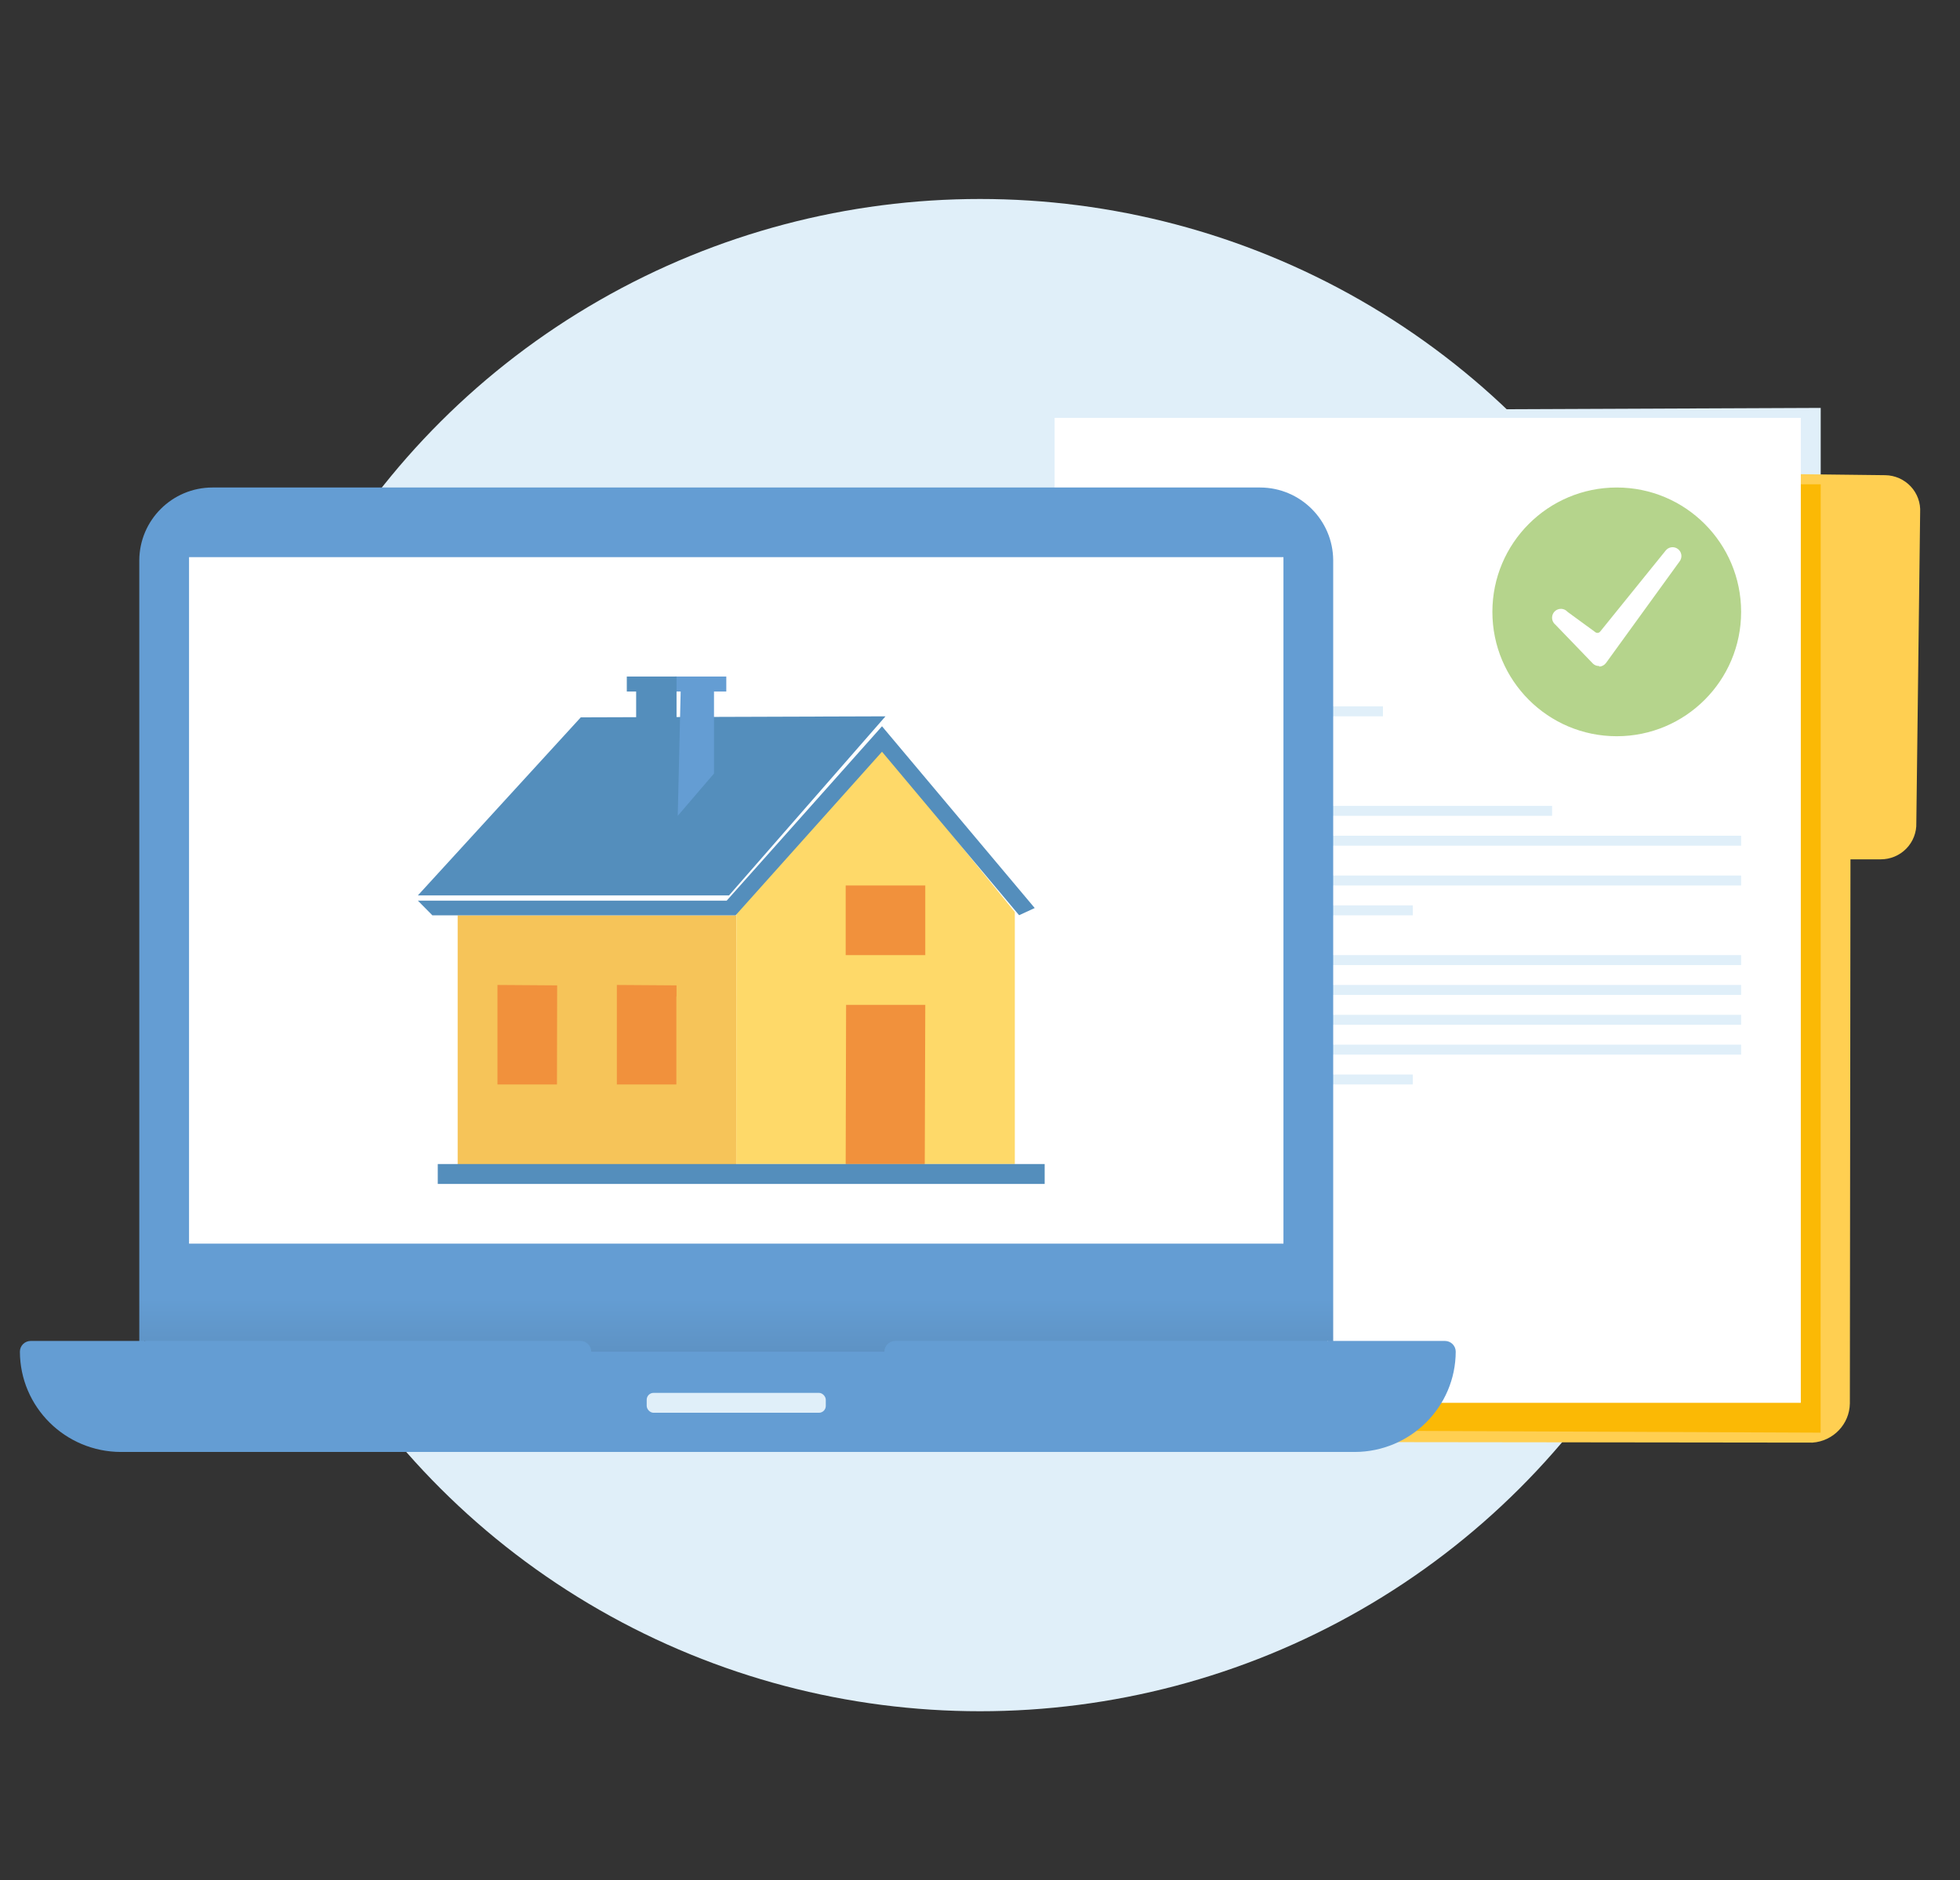 <?xml version="1.0" encoding="UTF-8"?>
<svg width="197px" height="189px" viewBox="0 0 197 189" version="1.1" xmlns="http://www.w3.org/2000/svg" xmlns:xlink="http://www.w3.org/1999/xlink">
    <rect x="0" y="0" width="197" height="189" fill="#333333" stroke="none"/>
    <!-- Generator: Sketch 56.2 (81672) - https://sketch.com -->
    <title>Artboard</title>
    <desc>Created with Sketch.</desc>
    <defs>
        <linearGradient x1="49.996%" y1="102.078%" x2="49.996%" y2="78.263%" id="linearGradient-1">
            <stop stop-color="#598AB8" offset="0%"></stop>
            <stop stop-color="#649DD3" offset="45%"></stop>
        </linearGradient>
    </defs>
    <g id="Artboard" stroke="none" stroke-width="1" fill="none" fill-rule="evenodd">
        <g id="UChoose-Plus" transform="translate(2, 20)" fill-rule="nonzero">
            <ellipse id="Oval" fill="#E0EFF9" cx="96.5" cy="76" rx="76.5" ry="76"></ellipse>
            <rect id="Rectangle" fill="#E0EFF8" x="99" y="86" width="30" height="4"></rect>
            <polygon id="Path" fill="#E0EFF9" style="mix-blend-mode: multiply;" points="180.99 124 102 123.66 102.01 21.33 181 21"></polygon>
            <path d="M183.93,121.062 L183.991,66.374 L187.023,66.374 C187.994,66.378 188.926,65.989 189.602,65.297 C190.279,64.605 190.643,63.67 190.61,62.707 L190.994,31.51 C191.052,30.548 190.711,29.604 190.051,28.896 C189.391,28.189 188.469,27.779 187.497,27.762 L180.758,27.682 L174.018,27.601 L113.764,27 C112.784,26.995 111.843,27.38 111.153,28.07 C110.463,28.76 110.082,29.696 110.096,30.668 L109.005,120.861 C108.904,122.947 110.484,124.739 112.582,124.92 L180.172,125 C182.266,124.854 183.899,123.143 183.93,121.062 Z" id="Path" fill="#FFCF51"></path>
            <path d="M181,28.678 L178.93,28.678 L172.26,27.6 L112.63,27 C111.661,26.995 110.73,27.379 110.047,28.067 C109.364,28.755 108.987,29.688 109,30.657 L109.92,120.573 C109.92,121.772 109.8,122.971 110.53,123.7 L180.99,124 L181,28.678 Z" id="Path" fill="#FBB905"></path>
            <rect id="Rectangle" fill="#FFFFFF" x="104" y="22" width="75" height="99"></rect>
            <rect id="Rectangle" fill="#E0EFF9" x="114" y="107" width="12" height="1"></rect>
            <rect id="Rectangle" fill="#E0EFF9" x="112" y="61" width="42" height="1"></rect>
            <rect id="Rectangle" fill="#E0EFF9" x="112" y="51" width="25" height="1"></rect>
            <rect id="Rectangle" fill="#E0EFF9" x="112" y="64" width="61" height="1"></rect>
            <rect id="Rectangle" fill="#E0EFF9" x="112" y="71" width="28" height="1"></rect>
            <rect id="Rectangle" fill="#E0EFF9" x="112" y="85" width="61" height="1"></rect>
            <rect id="Rectangle" fill="#E0EFF9" x="112" y="88" width="28" height="1"></rect>
            <rect id="Rectangle" fill="#E0EFF9" x="112" y="82" width="61" height="1"></rect>
            <rect id="Rectangle" fill="#E0EFF9" x="112" y="76" width="61" height="1"></rect>
            <rect id="Rectangle" fill="#E0EFF9" x="112" y="79" width="61" height="1"></rect>
            <rect id="Rectangle" fill="#E0EFF9" x="112" y="68" width="61" height="1"></rect>
            <rect id="Rectangle" fill="#E0EFF9" x="65" y="119" width="18" height="2" rx="0.69"></rect>
            <path d="M124.648,29 L19.352,29 C15.306,29.005 12.022,32.273 12,36.316 L12,117.809 C12,118.412 12.483,110.593 13.086,118 L130.904,118 C131.507,110.593 132,118.412 132,117.809 L132,36.316 C131.978,32.273 128.694,29.005 124.648,29 Z" id="Path" fill="url(#linearGradient-1)"></path>
            <rect id="Rectangle" fill="#FFFFFF" x="17" y="36" width="110" height="69"></rect>
            <polygon id="Path" fill="#F6C459" points="72 72 71.99 98 44 98 44 72"></polygon>
            <polygon id="Path" fill="#F1913C" points="53.981 79.042 48 79 48 89 48.01 89 53.981 89 54 79.052 53.981 79.052"></polygon>
            <polygon id="Path" fill="#F1913C" points="66 79.052 65.981 79.052 65.981 79.042 60 79 60 89 60.01 89 65.981 89 65.981 80.143 66 80.143"></polygon>
            <polygon id="Path" fill="#FED969" points="86.464 55 72.01 71.689 72 97 100 97 100 71.679"></polygon>
            <rect id="Rectangle" fill="#F1913C" x="83" y="69" width="8" height="7"></rect>
            <polygon id="Path" fill="#548EBC" points="71.273 70 40 70 56.376 52.1 87 52"></polygon>
            <polygon id="Path" fill="#649DD3" points="65.859 48 65.859 48.258 65 48.258 65 49.248 65.859 49.248 65.859 49.506 66.414 49.506 66.12 62 69.764 57.749 69.764 49.506 71 49.506 71 48"></polygon>
            <polygon id="Path" fill="#F1913C" points="91 81 83.041 81 83 97 90.948 97"></polygon>
            <polyline id="Path" fill="#548EBC" points="66 64 66 48 61 48 61 49.505 61.939 49.505 61.939 62.258 62.176 62.258 65.611 62.258 65.801 62.258"></polyline>
            <rect id="Rectangle" fill="#548EBC" x="42" y="97" width="61" height="2"></rect>
            <polyline id="Path" fill="#548EBC" points="102 71.268 86.651 53 71.04 70.526 40 70.526 41.458 72 71.935 72 86.651 55.558 100.431 71.99"></polyline>
            <g id="laptop" transform="translate(0, 114)" fill="#649DD3">
                <path d="M143.228,0.78 L87.977,0.78 C87.378,0.785 86.895,1.266 86.889,1.86 L57.426,1.86 C57.426,1.566 57.306,1.286 57.093,1.082 C56.881,0.878 56.594,0.769 56.298,0.78 L1.087,0.78 C0.487,0.78 0,1.264 0,1.86 C0.017,7.424 4.557,11.929 10.16,11.94 L134.155,11.94 C139.762,11.929 144.304,7.418 144.315,1.85 C144.31,1.257 143.824,0.78 143.228,0.78 Z" id="Path"></path>
            </g>
            <rect id="Rectangle" fill="#E0EFF9" x="63" y="120" width="18" height="2" rx="0.69"></rect>
            <circle id="Oval" fill="#B5D48C" cx="160.5" cy="41.5" r="12.5"></circle>
            <path d="M158.707,46.939 C158.481,46.944 158.263,46.856 158.102,46.696 L154.33,42.783 C154.07,42.572 153.95,42.231 154.02,41.903 C154.089,41.574 154.337,41.313 154.661,41.227 C154.984,41.14 155.328,41.244 155.55,41.495 L158.324,43.523 C158.399,43.59 158.5,43.623 158.6,43.611 C158.7,43.599 158.791,43.545 158.849,43.462 L165.405,35.352 C165.701,34.961 166.255,34.884 166.646,35.18 C166.835,35.321 166.959,35.532 166.992,35.767 C167.024,36.002 166.961,36.239 166.817,36.427 L159.414,46.645 C159.26,46.847 159.03,46.976 158.778,47 L158.707,46.939 Z" id="Path" fill="#FFFFFF"></path>
        </g>
    </g>
</svg>